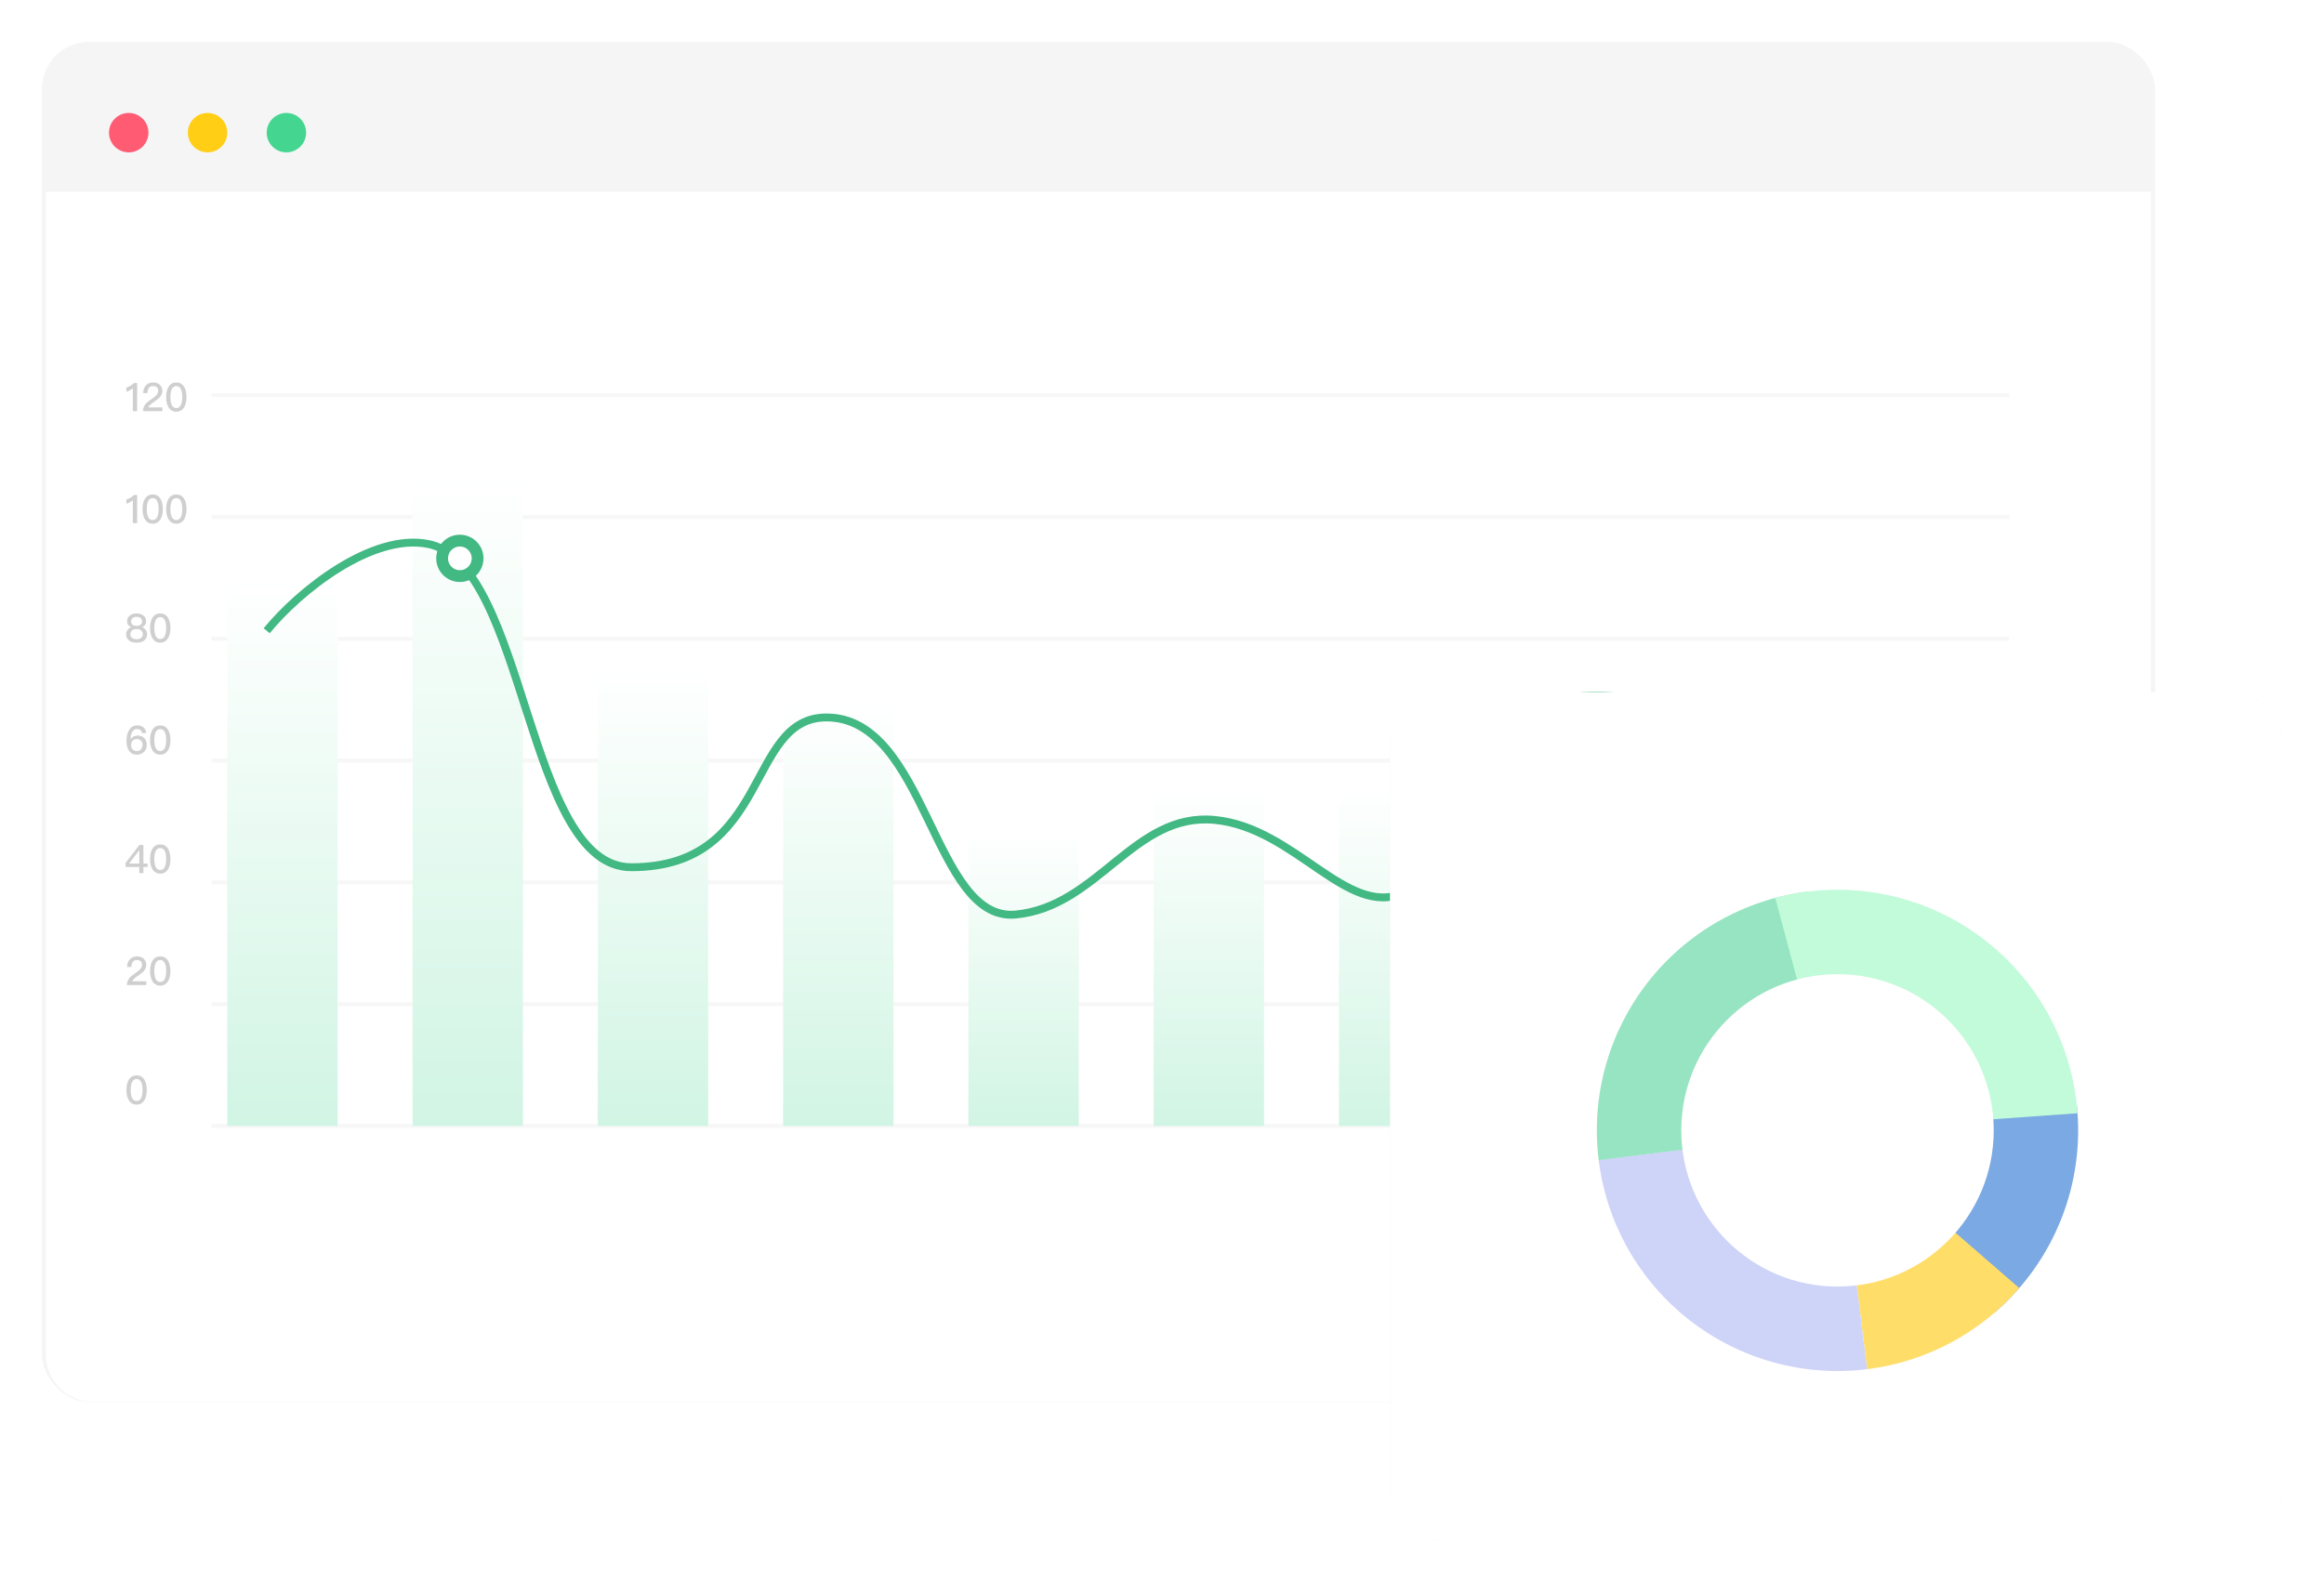 <svg width="332" height="226" viewBox="0 0 332 226" fill="none" xmlns="http://www.w3.org/2000/svg">
<g id="Group 338">
<g id="Group 250">
<g id="Rectangle 245" filter="url(#filter0_d_3231_732)">
<rect x="6" y="6" width="301.853" height="194.289" rx="6.758" fill="#F5F5F5"/>
<rect x="6" y="6" width="301.853" height="194.289" rx="6.758" fill="#F5F5F5"/>
</g>
<g id="Rectangle 247">
<path d="M6.563 27.4H307.29V193.532C307.29 197.264 304.264 200.289 300.532 200.289H13.321C9.589 200.289 6.563 197.264 6.563 193.532V27.4Z" fill="#F5F5F5"/>
<path d="M6.563 27.4H307.29V193.532C307.29 197.264 304.264 200.289 300.532 200.289H13.321C9.589 200.289 6.563 197.264 6.563 193.532V27.4Z" fill="white"/>
</g>
<circle id="Ellipse 5" cx="18.39" cy="18.953" r="2.816" fill="#FF5B73"/>
<circle id="Ellipse 6" cx="29.653" cy="18.953" r="2.816" fill="#FFCE15"/>
<circle id="Ellipse 7" cx="40.916" cy="18.953" r="2.816" fill="#44D690"/>
</g>
<g id="Group 259">
<path id="Vector 5" d="M30.216 56.47H287.016" stroke="#F8F7F7" stroke-width="0.563"/>
<path id="Vector 7" d="M30.216 73.87H287.016" stroke="#F8F7F7" stroke-width="0.563"/>
<path id="Vector 8" d="M30.216 91.27H287.016" stroke="#F8F7F7" stroke-width="0.563"/>
<path id="Vector 9" d="M30.216 108.669H287.016" stroke="#F8F7F7" stroke-width="0.563"/>
<path id="Vector 10" d="M30.216 126.069H287.016" stroke="#F8F7F7" stroke-width="0.563"/>
<path id="Vector 11" d="M30.216 143.469H287.016" stroke="#F8F7F7" stroke-width="0.563"/>
<path id="Vector 12" d="M30.216 160.868H287.016" stroke="#F8F7F7" stroke-width="0.563"/>
</g>
<path id="120 100 80 60 40 20 0" d="M19.133 54.721H19.594V58.742H18.98V55.459C18.738 55.69 18.428 55.859 18.057 55.966V55.358C18.237 55.312 18.423 55.234 18.626 55.121C18.828 54.997 18.997 54.868 19.133 54.721ZM21.876 54.642C22.259 54.642 22.58 54.749 22.828 54.975C23.07 55.2 23.194 55.487 23.194 55.842C23.194 56.191 23.059 56.506 22.8 56.794C22.642 56.957 22.366 57.171 21.966 57.441C21.533 57.728 21.274 57.982 21.189 58.202H23.2V58.742H20.429C20.429 58.342 20.558 57.993 20.829 57.689C20.975 57.514 21.279 57.272 21.735 56.957C22.006 56.765 22.197 56.613 22.31 56.495C22.49 56.292 22.586 56.073 22.586 55.836C22.586 55.611 22.524 55.442 22.4 55.329C22.276 55.217 22.09 55.16 21.854 55.16C21.6 55.16 21.409 55.245 21.279 55.419C21.144 55.588 21.076 55.831 21.065 56.157H20.451C20.457 55.707 20.587 55.346 20.84 55.076C21.099 54.783 21.448 54.642 21.876 54.642ZM25.191 54.642C25.664 54.642 26.03 54.839 26.289 55.239C26.526 55.611 26.644 56.106 26.644 56.732C26.644 57.351 26.526 57.852 26.289 58.224C26.03 58.618 25.664 58.821 25.191 58.821C24.718 58.821 24.352 58.618 24.093 58.224C23.856 57.852 23.738 57.357 23.738 56.732C23.738 56.101 23.856 55.605 24.093 55.239C24.352 54.839 24.718 54.642 25.191 54.642ZM25.191 55.16C24.859 55.16 24.628 55.341 24.493 55.707C24.391 55.955 24.346 56.298 24.346 56.732C24.346 57.16 24.391 57.503 24.493 57.757C24.628 58.117 24.859 58.303 25.191 58.303C25.518 58.303 25.754 58.117 25.889 57.757C25.985 57.503 26.036 57.16 26.036 56.732C26.036 56.298 25.985 55.955 25.889 55.707C25.754 55.341 25.518 55.16 25.191 55.16ZM19.133 70.721H19.594V74.742H18.98V71.459C18.738 71.69 18.428 71.859 18.057 71.966V71.358C18.237 71.312 18.423 71.234 18.626 71.121C18.828 70.997 18.997 70.868 19.133 70.721ZM21.814 70.642C22.287 70.642 22.653 70.839 22.912 71.239C23.149 71.611 23.267 72.106 23.267 72.732C23.267 73.351 23.149 73.852 22.912 74.224C22.653 74.618 22.287 74.821 21.814 74.821C21.341 74.821 20.975 74.618 20.716 74.224C20.48 73.852 20.361 73.357 20.361 72.732C20.361 72.101 20.48 71.605 20.716 71.239C20.975 70.839 21.341 70.642 21.814 70.642ZM21.814 71.16C21.482 71.16 21.251 71.341 21.116 71.707C21.015 71.954 20.97 72.298 20.97 72.732C20.97 73.16 21.015 73.503 21.116 73.757C21.251 74.117 21.482 74.303 21.814 74.303C22.141 74.303 22.377 74.117 22.512 73.757C22.608 73.503 22.659 73.16 22.659 72.732C22.659 72.298 22.608 71.954 22.512 71.707C22.377 71.341 22.141 71.16 21.814 71.16ZM25.191 70.642C25.664 70.642 26.03 70.839 26.289 71.239C26.526 71.611 26.644 72.106 26.644 72.732C26.644 73.351 26.526 73.852 26.289 74.224C26.03 74.618 25.664 74.821 25.191 74.821C24.718 74.821 24.352 74.618 24.093 74.224C23.856 73.852 23.738 73.357 23.738 72.732C23.738 72.101 23.856 71.605 24.093 71.239C24.352 70.839 24.718 70.642 25.191 70.642ZM25.191 71.16C24.859 71.16 24.628 71.341 24.493 71.707C24.391 71.954 24.346 72.298 24.346 72.732C24.346 73.16 24.391 73.503 24.493 73.757C24.628 74.117 24.859 74.303 25.191 74.303C25.518 74.303 25.754 74.117 25.889 73.757C25.985 73.503 26.036 73.16 26.036 72.732C26.036 72.298 25.985 71.954 25.889 71.707C25.754 71.341 25.518 71.16 25.191 71.16ZM19.515 87.642C19.943 87.642 20.281 87.755 20.535 87.98C20.76 88.183 20.873 88.436 20.873 88.735C20.873 88.943 20.828 89.118 20.738 89.259C20.636 89.411 20.484 89.523 20.281 89.602V89.619C20.473 89.664 20.642 89.777 20.777 89.957C20.935 90.148 21.013 90.368 21.013 90.621C21.013 90.976 20.884 91.263 20.625 91.489C20.36 91.708 19.988 91.821 19.515 91.821C19.037 91.821 18.665 91.708 18.406 91.489C18.147 91.263 18.017 90.976 18.017 90.621C18.017 90.368 18.096 90.148 18.254 89.957C18.389 89.777 18.552 89.664 18.75 89.619V89.602C18.547 89.523 18.395 89.411 18.293 89.259C18.203 89.118 18.158 88.943 18.158 88.735C18.158 88.436 18.271 88.183 18.496 87.98C18.744 87.755 19.087 87.642 19.515 87.642ZM19.515 88.132C19.268 88.132 19.07 88.194 18.924 88.329C18.795 88.442 18.733 88.588 18.733 88.757C18.733 88.949 18.783 89.101 18.89 89.213C19.02 89.349 19.228 89.416 19.515 89.416C19.797 89.416 20.005 89.349 20.14 89.213C20.242 89.101 20.298 88.949 20.298 88.757C20.298 88.588 20.231 88.442 20.107 88.329C19.96 88.194 19.763 88.132 19.515 88.132ZM19.515 89.872C19.223 89.872 18.997 89.94 18.851 90.086C18.699 90.222 18.626 90.396 18.626 90.621C18.626 90.83 18.699 90.999 18.857 91.128C19.009 91.258 19.228 91.325 19.515 91.325C19.797 91.325 20.022 91.258 20.186 91.128C20.332 90.999 20.405 90.83 20.405 90.621C20.405 90.396 20.332 90.222 20.186 90.092C20.028 89.946 19.808 89.872 19.515 89.872ZM22.892 87.642C23.365 87.642 23.731 87.839 23.99 88.239C24.227 88.611 24.345 89.106 24.345 89.732C24.345 90.351 24.227 90.852 23.99 91.224C23.731 91.618 23.365 91.821 22.892 91.821C22.419 91.821 22.053 91.618 21.794 91.224C21.558 90.852 21.439 90.357 21.439 89.732C21.439 89.101 21.558 88.605 21.794 88.239C22.053 87.839 22.419 87.642 22.892 87.642ZM22.892 88.16C22.56 88.16 22.329 88.341 22.194 88.707C22.093 88.954 22.047 89.298 22.047 89.732C22.047 90.16 22.093 90.503 22.194 90.757C22.329 91.117 22.56 91.303 22.892 91.303C23.219 91.303 23.455 91.117 23.59 90.757C23.686 90.503 23.737 90.16 23.737 89.732C23.737 89.298 23.686 88.954 23.59 88.707C23.455 88.341 23.219 88.16 22.892 88.16ZM19.572 103.642C20.349 103.642 20.794 104.003 20.895 104.735H20.298C20.214 104.341 19.972 104.149 19.566 104.149C19.285 104.149 19.065 104.284 18.902 104.56C18.738 104.819 18.659 105.14 18.659 105.535C18.659 105.551 18.659 105.574 18.665 105.608H18.688C18.8 105.428 18.941 105.298 19.116 105.214C19.273 105.129 19.459 105.09 19.673 105.09C20.067 105.09 20.383 105.214 20.619 105.461C20.85 105.715 20.968 106.041 20.968 106.436C20.968 106.835 20.833 107.168 20.569 107.427C20.298 107.686 19.96 107.821 19.566 107.821C19.07 107.821 18.699 107.641 18.44 107.28C18.192 106.937 18.068 106.458 18.068 105.844C18.068 105.191 18.198 104.662 18.468 104.256C18.738 103.845 19.11 103.642 19.572 103.642ZM19.549 105.585C19.296 105.585 19.099 105.664 18.952 105.822C18.806 105.979 18.733 106.188 18.733 106.452C18.733 106.712 18.806 106.92 18.958 107.078C19.104 107.235 19.301 107.314 19.544 107.314C19.791 107.314 19.988 107.23 20.135 107.066C20.287 106.897 20.366 106.689 20.366 106.436C20.366 106.177 20.293 105.968 20.146 105.822C20 105.664 19.797 105.585 19.549 105.585ZM22.892 103.642C23.365 103.642 23.731 103.839 23.99 104.239C24.227 104.611 24.345 105.107 24.345 105.732C24.345 106.351 24.227 106.852 23.99 107.224C23.731 107.618 23.365 107.821 22.892 107.821C22.419 107.821 22.053 107.618 21.794 107.224C21.558 106.852 21.439 106.357 21.439 105.732C21.439 105.101 21.558 104.605 21.794 104.239C22.053 103.839 22.419 103.642 22.892 103.642ZM22.892 104.16C22.56 104.16 22.329 104.341 22.194 104.707C22.093 104.954 22.047 105.298 22.047 105.732C22.047 106.16 22.093 106.503 22.194 106.757C22.329 107.117 22.56 107.303 22.892 107.303C23.219 107.303 23.455 107.117 23.59 106.757C23.686 106.503 23.737 106.16 23.737 105.732C23.737 105.298 23.686 104.954 23.59 104.707C23.455 104.341 23.219 104.16 22.892 104.16ZM19.921 120.721H20.484V123.379H21.092V123.869H20.484V124.742H19.898V123.869H17.939V123.289L19.921 120.721ZM19.881 121.498L18.44 123.379H19.898V121.498H19.881ZM22.892 120.642C23.365 120.642 23.731 120.839 23.99 121.239C24.227 121.611 24.345 122.107 24.345 122.732C24.345 123.351 24.227 123.852 23.99 124.224C23.731 124.618 23.365 124.821 22.892 124.821C22.419 124.821 22.053 124.618 21.794 124.224C21.558 123.852 21.439 123.357 21.439 122.732C21.439 122.101 21.558 121.605 21.794 121.239C22.053 120.839 22.419 120.642 22.892 120.642ZM22.892 121.16C22.56 121.16 22.329 121.341 22.194 121.707C22.093 121.954 22.047 122.298 22.047 122.732C22.047 123.16 22.093 123.503 22.194 123.757C22.329 124.117 22.56 124.303 22.892 124.303C23.219 124.303 23.455 124.117 23.59 123.757C23.686 123.503 23.737 123.16 23.737 122.732C23.737 122.298 23.686 121.954 23.59 121.707C23.455 121.341 23.219 121.16 22.892 121.16ZM19.577 136.642C19.96 136.642 20.281 136.749 20.529 136.975C20.771 137.2 20.895 137.487 20.895 137.842C20.895 138.191 20.76 138.506 20.501 138.794C20.343 138.957 20.067 139.171 19.668 139.441C19.234 139.728 18.975 139.982 18.89 140.201H20.901V140.742H18.13C18.13 140.342 18.26 139.993 18.53 139.689C18.676 139.514 18.98 139.272 19.437 138.957C19.707 138.765 19.898 138.613 20.011 138.495C20.191 138.292 20.287 138.073 20.287 137.836C20.287 137.611 20.225 137.442 20.101 137.329C19.977 137.217 19.791 137.16 19.555 137.16C19.301 137.16 19.11 137.245 18.98 137.419C18.845 137.588 18.778 137.831 18.766 138.157H18.153C18.158 137.707 18.288 137.346 18.541 137.076C18.8 136.783 19.149 136.642 19.577 136.642ZM22.892 136.642C23.365 136.642 23.731 136.839 23.99 137.239C24.227 137.611 24.345 138.107 24.345 138.732C24.345 139.351 24.227 139.852 23.99 140.224C23.731 140.618 23.365 140.821 22.892 140.821C22.419 140.821 22.053 140.618 21.794 140.224C21.558 139.852 21.439 139.357 21.439 138.732C21.439 138.101 21.558 137.605 21.794 137.239C22.053 136.839 22.419 136.642 22.892 136.642ZM22.892 137.16C22.56 137.16 22.329 137.341 22.194 137.707C22.093 137.954 22.047 138.298 22.047 138.732C22.047 139.16 22.093 139.503 22.194 139.757C22.329 140.117 22.56 140.303 22.892 140.303C23.219 140.303 23.455 140.117 23.59 139.757C23.686 139.503 23.737 139.16 23.737 138.732C23.737 138.298 23.686 137.954 23.59 137.707C23.455 137.341 23.219 137.16 22.892 137.16ZM19.515 153.642C19.988 153.642 20.355 153.839 20.614 154.239C20.85 154.611 20.968 155.107 20.968 155.732C20.968 156.351 20.85 156.852 20.614 157.224C20.355 157.618 19.988 157.821 19.515 157.821C19.042 157.821 18.676 157.618 18.417 157.224C18.181 156.852 18.062 156.357 18.062 155.732C18.062 155.101 18.181 154.605 18.417 154.239C18.676 153.839 19.042 153.642 19.515 153.642ZM19.515 154.16C19.183 154.16 18.952 154.341 18.817 154.707C18.716 154.954 18.671 155.298 18.671 155.732C18.671 156.16 18.716 156.503 18.817 156.757C18.952 157.117 19.183 157.303 19.515 157.303C19.842 157.303 20.079 157.117 20.214 156.757C20.309 156.503 20.36 156.16 20.36 155.732C20.36 155.298 20.309 154.954 20.214 154.707C20.079 154.341 19.842 154.16 19.515 154.16Z" fill="#D0CFCF"/>
<g id="Group 277">
<rect id="Rectangle 316" x="32.468" y="82.59" width="15.768" height="78.279" fill="url(#paint0_linear_3231_732)"/>
<rect id="Rectangle 317" x="58.937" y="67.947" width="15.768" height="92.921" fill="url(#paint1_linear_3231_732)"/>
<rect id="Rectangle 318" x="85.405" y="95.542" width="15.768" height="65.326" fill="url(#paint2_linear_3231_732)"/>
<rect id="Rectangle 319" x="111.873" y="100.047" width="15.768" height="60.821" fill="url(#paint3_linear_3231_732)"/>
<rect id="Rectangle 320" x="138.342" y="118.632" width="15.768" height="42.237" fill="url(#paint4_linear_3231_732)"/>
<rect id="Rectangle 321" x="164.81" y="112.437" width="15.768" height="48.432" fill="url(#paint5_linear_3231_732)"/>
<rect id="Rectangle 322" x="191.279" y="112.437" width="15.768" height="48.432" fill="url(#paint6_linear_3231_732)"/>
<rect id="Rectangle 323" x="217.747" y="106.805" width="15.768" height="54.063" fill="url(#paint7_linear_3231_732)"/>
</g>
<path id="Vector 15" d="M38.1 90.115C42.699 84.483 53.088 76.105 61.189 77.725C75.268 80.541 75.099 123.904 90.192 123.904C110.184 123.904 106.523 102.504 118.068 102.504C132.429 102.504 133.273 131.788 145.1 130.662C156.926 129.536 161.994 116.02 173.539 117.146C185.084 118.273 192.405 131.225 200.571 127.565C208.736 123.904 207.61 103.067 218.592 100.533C227.377 98.506 234.079 99.689 236.331 100.533" stroke="#42B883" stroke-width="1.126"/>
<g id="&#229;&#155;&#190;&#232;&#161;&#168;">
<g id="Rectangle 267" filter="url(#filter1_d_3231_732)">
<rect x="198.599" y="98.921" width="127.274" height="121.079" rx="6.758" fill="#F5F5F5"/>
<rect x="198.599" y="98.921" width="127.274" height="121.079" rx="6.758" fill="white"/>
</g>
<g id="Group 345">
<path id="Ellipse 37" d="M296.688 157.866C297.274 163.38 296.518 168.954 294.484 174.112C292.45 179.27 289.199 183.86 285.007 187.49L262.5 161.5L296.688 157.866Z" fill="#7BA9E3"/>
<path id="Ellipse 41" d="M288.467 184.033C282.902 190.446 275.16 194.573 266.734 195.619L262.5 161.5L288.467 184.033Z" fill="#FFDD69"/>
<path id="Ellipse 38" d="M266.725 195.62C262.244 196.175 257.698 195.842 253.346 194.64C248.994 193.438 244.922 191.39 241.361 188.614C237.8 185.838 234.821 182.388 232.594 178.461C230.367 174.534 228.935 170.206 228.38 165.725L262.5 161.5L266.725 195.62Z" fill="#CED3F8"/>
<path id="Ellipse 39" d="M228.384 165.756C227.825 161.276 228.154 156.729 229.352 152.376C230.55 148.023 232.594 143.949 235.367 140.386C238.14 136.823 241.587 133.84 245.512 131.61C249.438 129.379 253.764 127.943 258.244 127.384L262.5 161.5L228.384 165.756Z" fill="#96E4C1"/>
<path id="Ellipse 40" d="M253.603 128.291C258.497 126.98 263.62 126.767 268.606 127.666C273.592 128.566 278.317 130.557 282.444 133.496C286.571 136.435 289.997 140.25 292.478 144.668C294.958 149.086 296.432 153.997 296.793 159.051L262.5 161.5L253.603 128.291Z" fill="#C2FBD9"/>
<circle id="Ellipse 36" cx="262.5" cy="161.5" r="22.317" fill="white"/>
</g>
</g>
<circle id="Ellipse 25" cx="65.694" cy="79.774" r="2.534" fill="white" stroke="#42B883" stroke-width="1.689"/>
</g>
<defs>
<filter id="filter0_d_3231_732" x="0.368" y="0.368" width="313.116" height="205.553" filterUnits="userSpaceOnUse" color-interpolation-filters="sRGB">
<feFlood flood-opacity="0" result="BackgroundImageFix"/>
<feColorMatrix in="SourceAlpha" type="matrix" values="0 0 0 0 0 0 0 0 0 0 0 0 0 0 0 0 0 0 127 0" result="hardAlpha"/>
<feOffset/>
<feGaussianBlur stdDeviation="2.816"/>
<feComposite in2="hardAlpha" operator="out"/>
<feColorMatrix type="matrix" values="0 0 0 0 0 0 0 0 0 0 0 0 0 0 0 0 0 0 0.1 0"/>
<feBlend mode="normal" in2="BackgroundImageFix" result="effect1_dropShadow_3231_732"/>
<feBlend mode="normal" in="SourceGraphic" in2="effect1_dropShadow_3231_732" result="shape"/>
</filter>
<filter id="filter1_d_3231_732" x="192.968" y="93.29" width="138.537" height="132.342" filterUnits="userSpaceOnUse" color-interpolation-filters="sRGB">
<feFlood flood-opacity="0" result="BackgroundImageFix"/>
<feColorMatrix in="SourceAlpha" type="matrix" values="0 0 0 0 0 0 0 0 0 0 0 0 0 0 0 0 0 0 127 0" result="hardAlpha"/>
<feOffset/>
<feGaussianBlur stdDeviation="2.816"/>
<feComposite in2="hardAlpha" operator="out"/>
<feColorMatrix type="matrix" values="0 0 0 0 0 0 0 0 0 0 0 0 0 0 0 0 0 0 0.1 0"/>
<feBlend mode="normal" in2="BackgroundImageFix" result="effect1_dropShadow_3231_732"/>
<feBlend mode="normal" in="SourceGraphic" in2="effect1_dropShadow_3231_732" result="shape"/>
</filter>
<linearGradient id="paint0_linear_3231_732" x1="40.352" y1="82.59" x2="40.352" y2="160.868" gradientUnits="userSpaceOnUse">
<stop stop-color="white"/>
<stop offset="1" stop-color="#D1F5E4"/>
</linearGradient>
<linearGradient id="paint1_linear_3231_732" x1="66.821" y1="67.947" x2="66.821" y2="160.868" gradientUnits="userSpaceOnUse">
<stop stop-color="white"/>
<stop offset="1" stop-color="#D1F5E4"/>
</linearGradient>
<linearGradient id="paint2_linear_3231_732" x1="93.289" y1="95.542" x2="93.289" y2="160.868" gradientUnits="userSpaceOnUse">
<stop stop-color="white"/>
<stop offset="1" stop-color="#D1F5E4"/>
</linearGradient>
<linearGradient id="paint3_linear_3231_732" x1="119.758" y1="100.047" x2="119.758" y2="160.868" gradientUnits="userSpaceOnUse">
<stop stop-color="white"/>
<stop offset="1" stop-color="#D1F5E4"/>
</linearGradient>
<linearGradient id="paint4_linear_3231_732" x1="146.226" y1="118.632" x2="146.226" y2="160.868" gradientUnits="userSpaceOnUse">
<stop stop-color="white"/>
<stop offset="1" stop-color="#D1F5E4"/>
</linearGradient>
<linearGradient id="paint5_linear_3231_732" x1="172.694" y1="112.437" x2="172.694" y2="160.868" gradientUnits="userSpaceOnUse">
<stop stop-color="white"/>
<stop offset="1" stop-color="#D1F5E4"/>
</linearGradient>
<linearGradient id="paint6_linear_3231_732" x1="199.163" y1="112.437" x2="199.163" y2="160.868" gradientUnits="userSpaceOnUse">
<stop stop-color="white"/>
<stop offset="1" stop-color="#D1F5E4"/>
</linearGradient>
<linearGradient id="paint7_linear_3231_732" x1="225.631" y1="106.805" x2="225.631" y2="160.868" gradientUnits="userSpaceOnUse">
<stop stop-color="white"/>
<stop offset="1" stop-color="#42B883"/>
</linearGradient>
</defs>
</svg>
